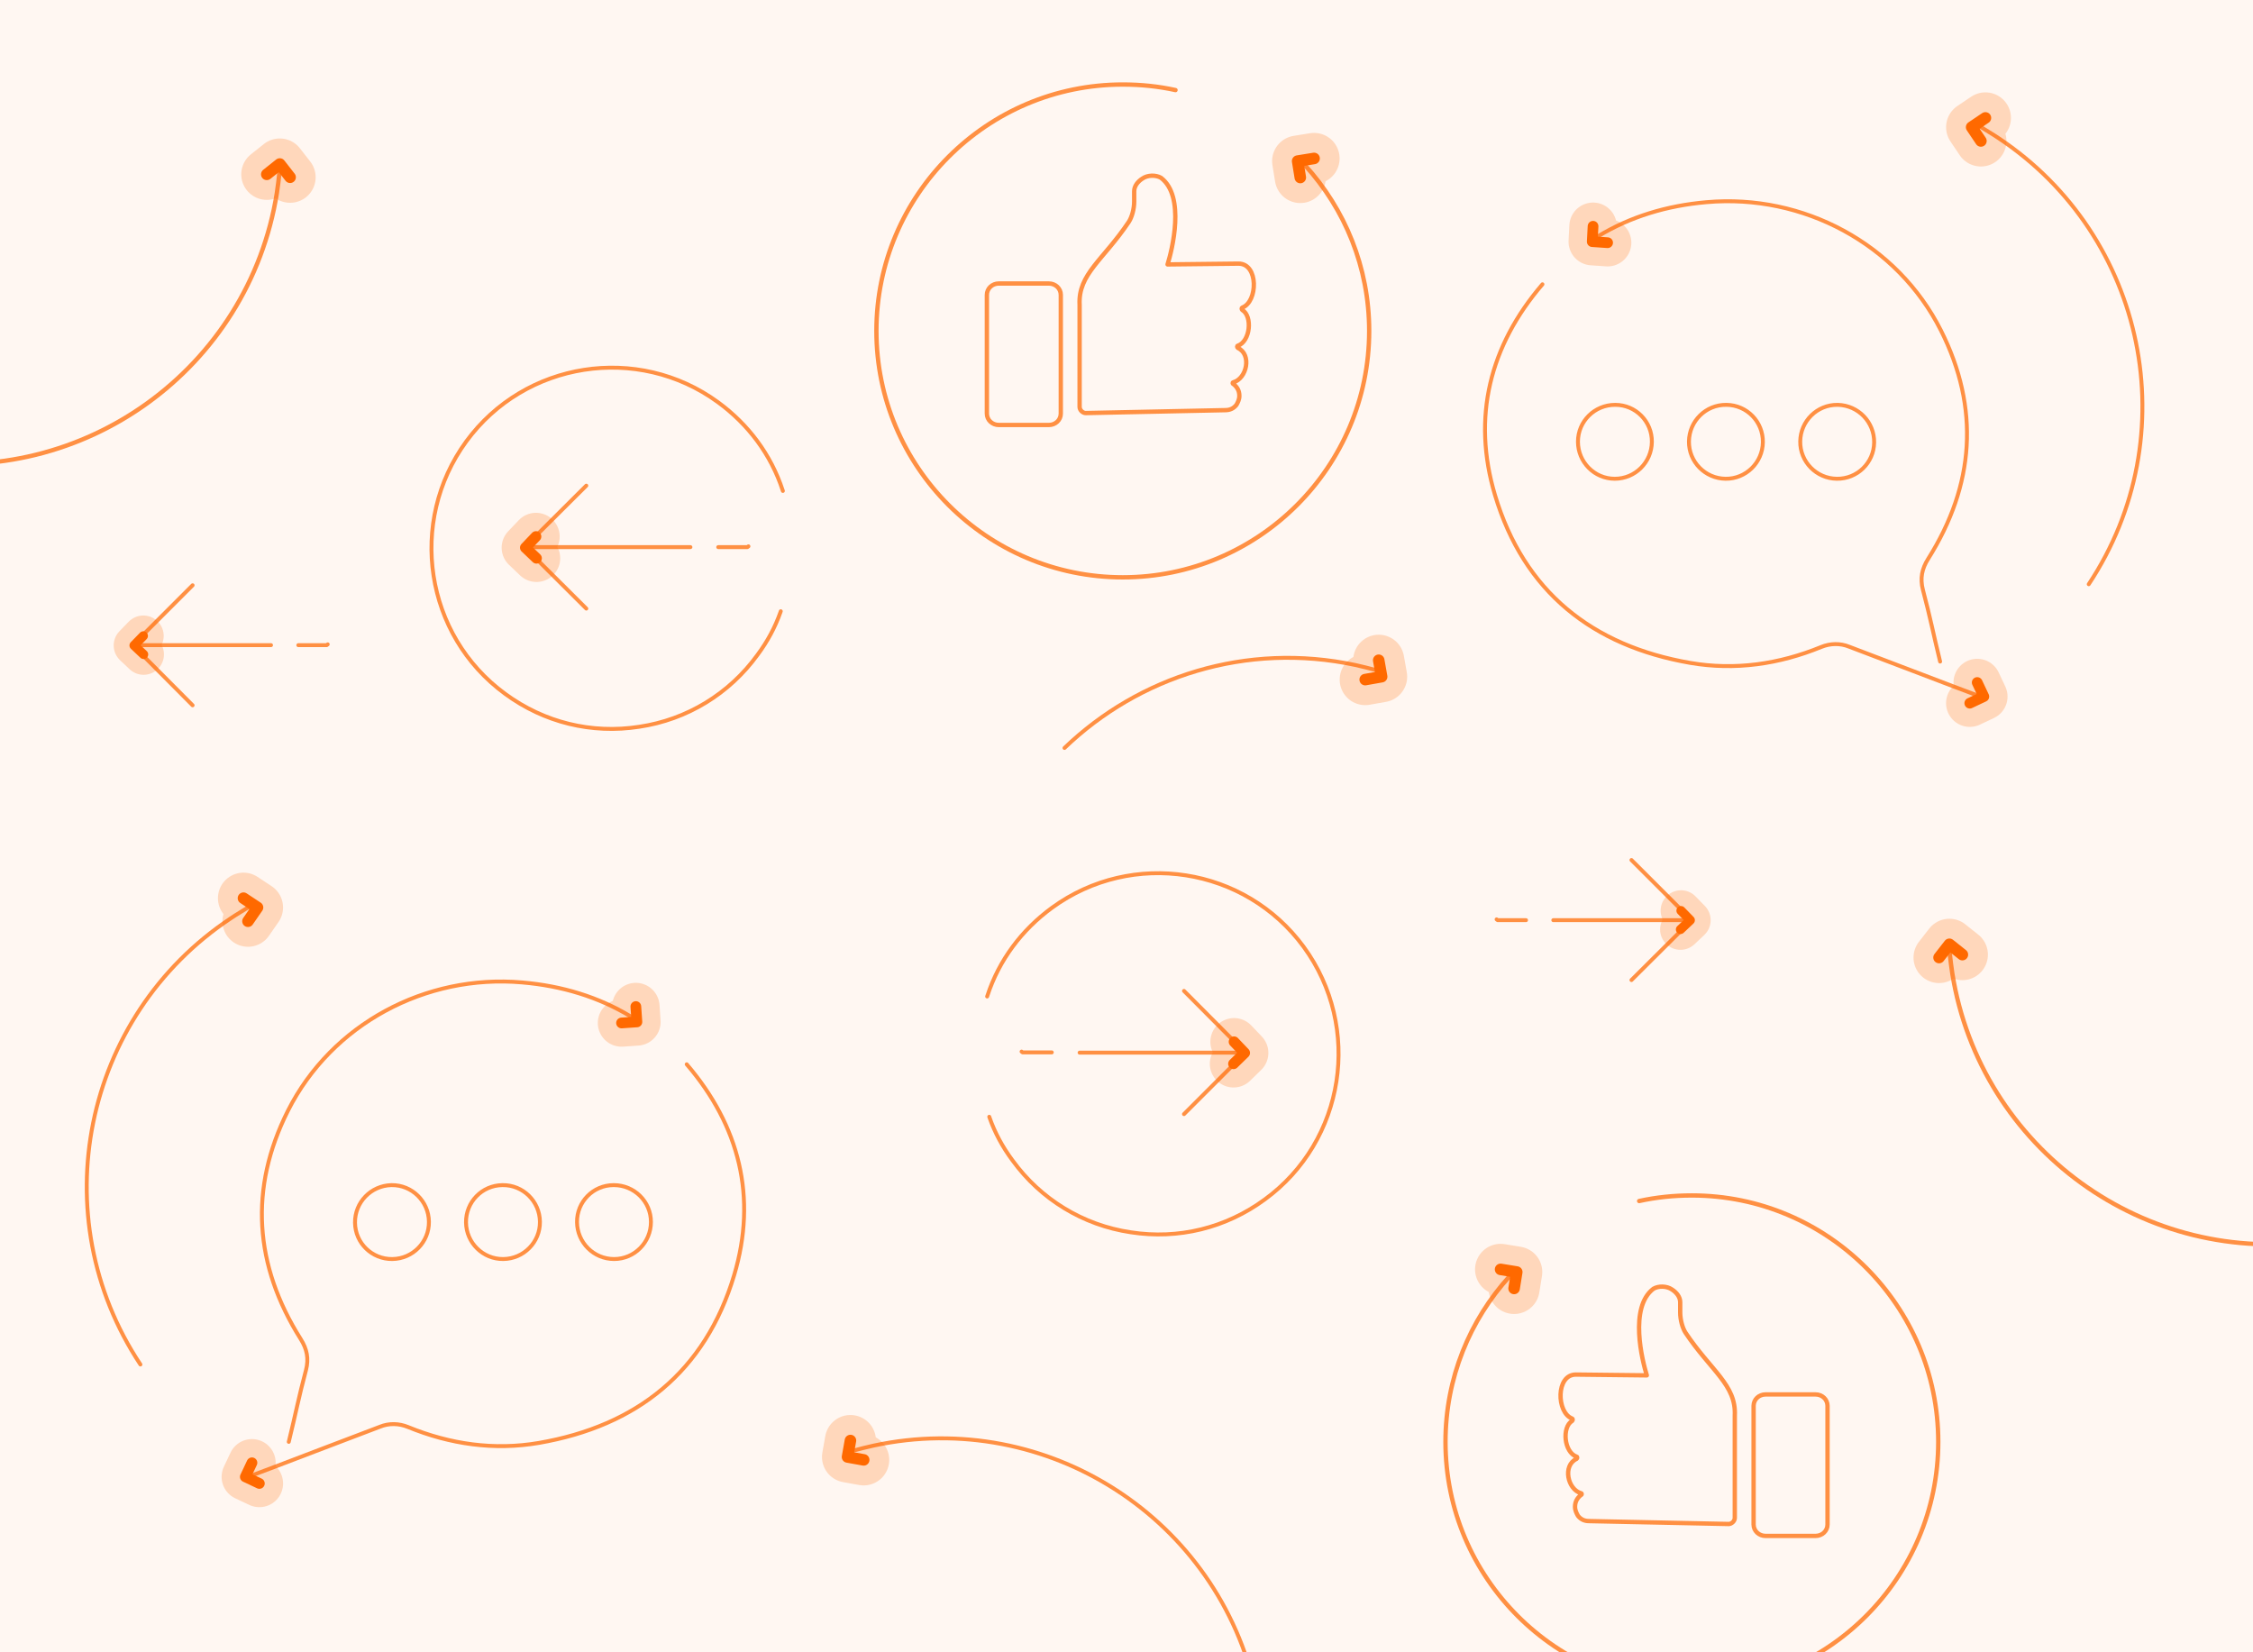 <svg xmlns="http://www.w3.org/2000/svg" xml:space="preserve" id="Layer_1" x="0" y="0" version="1.1" viewBox="0 0 850.4 623.6"><style>.st1,.st2{opacity:.72;fill:none;stroke:#ff6900;stroke-width:1.477;stroke-linecap:round;stroke-linejoin:round;stroke-miterlimit:10}.st2{opacity:.23;stroke-width:15.376}.st3{stroke-width:3.475}.st3,.st4,.st5{fill:none;stroke:#ff6900;stroke-linecap:round;stroke-linejoin:round;stroke-miterlimit:10}.st4{opacity:.23;stroke-width:19.278}.st5{stroke-width:4.357}.st6{opacity:.72;stroke-width:1.641}.st6,.st7,.st8{fill:none;stroke:#ff6900;stroke-linecap:round;stroke-linejoin:round;stroke-miterlimit:10}.st7{opacity:.23;stroke-width:17.903}.st8{stroke-width:4.046}</style><path fill="#fff7f2" d="M-9.4-7.8h863.9v637.1H-9.4z"/><path d="m72.7 266.2-22.6-22.7 22.6-22.6m-22 22.6h51.6m21.4-.3-.4.3h-10.7" class="st1"/><path d="m54.2 247-3.6-3.4 3.5-3.6" class="st2"/><path d="m54.2 247-3.6-3.4 3.5-3.6" class="st3"/><path d="M401.8 282.3c28.1-27 68.7-40.1 109.8-31.3 2.6.6 5.2 1.2 7.7 1.9" class="st1"/><path d="m515.3 256.5 6.2-1.1-1.1-6.2" class="st4"/><path d="m515.3 256.5 6.2-1.1-1.1-6.2" class="st5"/><path d="M-34.7 173.6c66.3 10.6 128.6-34.5 139.2-100.7.4-2.6.7-5.2 1-7.9" class="st6"/><path d="m100.7 65.8 4.9-3.9 3.9 5" class="st4"/><path d="m100.7 65.8 4.9-3.9 3.9 5" class="st5"/><path d="M221.3 229.7 198 206.5l23.3-23.2M199 206.5h61.6m21.9-.3-.4.3h-11" class="st1"/><path d="m295.5 185.3-.1-.3c-4.4-13.4-12.9-24.8-24.4-33.2-30.3-22.1-72.9-15.4-95 14.8-22.2 30.4-15.6 73.2 14.7 95.3 14.7 10.8 32.6 15.2 50.6 12.4 18.1-2.7 34-12.5 44.6-27.1 3.8-5.1 6.7-10.5 8.7-16.2l.1-.3" class="st1"/><path d="m202.5 210.7-4.2-4 4-4.2" class="st7"/><path d="m202.5 210.7-4.2-4 4-4.2" class="st8"/><path d="m490.8 67-1-6.2 6.2-1" class="st4"/><path d="m490.8 67-1-6.2 6.2-1" class="st5"/><path d="M443.7 34c-6.4-1.4-13-2.1-19.9-2.1-51.3 0-93 41.7-93 93s41.7 93 93 93 93-41.7 93-93c0-24.1-9.2-46-24.2-62.5" class="st6"/><path d="M400.4 156.1c0 2.4-2 4.3-4.5 4.3H377c-2.5 0-4.5-1.9-4.5-4.3v-44.8c0-2.4 2-4.3 4.5-4.3h18.9c2.5 0 4.5 1.9 4.5 4.3v44.8zm68.5-39.1c3.9 2.3 3.1 11.8-1.7 13.5-.3 0-.3.6 0 .8 5.4 2.5 3.4 11.6-1.7 13-.3 0-.3.6 0 .6 1.4 1.1 2.3 2.5 2.3 4.5 0 1.4-.6 2.5-1.1 3.4-1.1 1.4-2.5 2-4.2 2l-52.7 1.1c-1.1 0-2.3-1.1-2.3-2.3V115c-.6-11.6 9-16.9 18.6-31.3 1.1-1.7 2-4.8 2-7.6v-3.9c0-2 1.4-3.7 3.1-4.8 2-1.4 5.1-1.4 7-.3 9.3 7 4.2 27.3 2.5 32.7l26.8-.3c7.6 0 7.3 14.4 1.4 16.6-.3.1-.3.6 0 .9z" class="st6"/><path d="M788.4 220.5c37.1-55.9 21.8-131.3-34.1-168.4-2.2-1.5-4.5-2.8-6.7-4.2" class="st1"/><path d="m747.7 53.2-3.5-5.2 5.2-3.5" class="st4"/><path d="m747.7 53.2-3.5-5.2 5.2-3.5" class="st5"/><path d="M746.7 262.6c-5.8-2.1-43-16.4-48.7-18.5-3.4-1.4-7.2-1.3-10.6.1-15.9 6.5-32.5 8.9-49.4 6-37-6.4-62.8-26.9-73.7-63.3-8.8-29.4-2-56.4 17.9-79.6" class="st1"/><path d="M603.3 89.1c12.1-7.3 25.8-11.5 40.9-12.8 36.4-3.2 71.9 15.7 88.4 48.4 14.8 29.4 12.7 58.4-4.8 86.2-2.4 3.8-3.1 7.4-2 11.7 2.9 10.9 3.8 16.1 6.5 27.1m-122.7-96.9c-7.7 0-14 6.2-14 13.9s6.2 14 13.9 14 13.9-6.2 14-13.9c.1-7.7-6.1-14-13.8-14h-.1z" class="st1"/><path d="M651.6 152.8c-7.7-.1-14 6.1-14.1 13.8-.1 7.7 6.1 14 13.8 14.1 7.7.1 14-6.1 14.1-13.8.1-7.7-6-14-13.7-14.1h-.1zm42 0c-7.7-.1-14 6.1-14.1 13.8-.1 7.7 6.1 14 13.8 14.1 7.7.1 14-6 14.1-13.7.1-7.7-6-14-13.7-14.2h-.1z" class="st1"/><path d="m746.3 257.6 2.5 5.3-5.3 2.5" class="st7"/><path d="m746.3 257.6 2.5 5.3-5.3 2.5" class="st8"/><path d="m606.8 91.6-5.8-.4.3-5.8" class="st7"/><path d="m606.8 91.6-5.8-.4.3-5.8" class="st8"/><path d="m615.8 369.9 22.7-22.6-22.7-22.7m22.1 22.7h-51.6m-21.4-.3.4.3H576" class="st1"/><path d="m634.3 350.8 3.7-3.5-3.5-3.6" class="st2"/><path d="m634.3 350.8 3.7-3.5-3.5-3.6" class="st3"/><path d="M474.1 638.9c-14.1-65.6-78.7-107.4-144.3-93.3-2.6.6-5.2 1.2-7.7 1.9" class="st1"/><path d="m326 551-6.1-1.1 1.1-6.2" class="st4"/><path d="m326 551-6.1-1.1 1.1-6.2" class="st5"/><path d="M876.1 468.1c-66.3 10.6-128.6-34.5-139.2-100.7-.4-2.6-.7-5.2-1-7.9" class="st6"/><path d="m740.7 360.3-4.9-3.9-3.9 5" class="st4"/><path d="m740.7 360.3-4.9-3.9-3.9 5" class="st5"/><path d="m446.9 420.5 23.2-23.2-23.2-23.3m22.2 23.3h-61.6m-21.9-.4.4.3h11" class="st1"/><path d="m372.6 376.1.1-.3c4.4-13.4 12.9-24.8 24.4-33.2 30.3-22.1 72.9-15.4 95 14.8 22.2 30.4 15.6 73.2-14.7 95.3-14.7 10.8-32.6 15.2-50.6 12.4-18.1-2.7-34-12.5-44.6-27.1-3.8-5.1-6.7-10.5-8.7-16.2l-.1-.3" class="st1"/><path d="m465.6 401.5 4.2-4.1-4-4.2" class="st7"/><path d="m465.6 401.5 4.2-4.1-4-4.2" class="st8"/><path d="m571.5 486.3 1-6.2-6.1-1" class="st4"/><path d="m571.5 486.3 1-6.2-6.1-1" class="st5"/><path d="M618.7 453.3c6.4-1.4 13-2.1 19.9-2.1 51.3 0 93 41.7 93 93s-41.7 93-93 93-93-41.7-93-93c0-24.1 9.2-46 24.2-62.5" class="st6"/><path d="M661.9 575.4c0 2.4 2 4.3 4.5 4.3h18.9c2.5 0 4.5-1.9 4.5-4.3v-44.8c0-2.4-2-4.3-4.5-4.3h-18.9c-2.5 0-4.5 1.9-4.5 4.3v44.8zm-68.5-39.1c-3.9 2.3-3.1 11.8 1.7 13.5.3 0 .3.6 0 .8-5.4 2.5-3.4 11.6 1.7 13 .3 0 .3.6 0 .6-1.4 1.1-2.3 2.5-2.3 4.5 0 1.4.6 2.5 1.1 3.4 1.1 1.4 2.5 2 4.2 2l52.7 1.1c1.1 0 2.3-1.1 2.3-2.3v-38.6c.6-11.6-9-16.9-18.6-31.3-1.1-1.7-2-4.8-2-7.6v-3.9c0-2-1.4-3.7-3.1-4.8-2-1.4-5.1-1.4-7-.3-9.3 7-4.2 27.3-2.5 32.7l-26.8-.3c-7.6 0-7.3 14.4-1.4 16.6.3.1.3.6 0 .9z" class="st6"/><path d="M53 515c-37.1-55.9-21.8-131.3 34.1-168.4 2.2-1.5 4.5-2.8 6.7-4.2" class="st1"/><path d="m93.6 347.7 3.6-5.2-5.3-3.5" class="st4"/><path d="m93.6 347.7 3.6-5.2-5.3-3.5" class="st5"/><path d="M94.7 557c5.8-2.1 43-16.4 48.7-18.5 3.4-1.4 7.2-1.3 10.6.1 15.9 6.5 32.5 8.9 49.4 6 37-6.4 62.8-26.9 73.7-63.3 8.8-29.4 2-56.4-17.9-79.6" class="st1"/><path d="M238 383.6c-12.1-7.3-25.8-11.5-40.9-12.8-36.4-3.2-71.9 15.7-88.4 48.4-14.8 29.4-12.7 58.4 4.8 86.2 2.4 3.8 3.1 7.4 2 11.7-2.9 10.9-3.8 16.1-6.5 27.1m122.7-96.9c7.7 0 14 6.2 14 13.9s-6.2 14-13.9 14-13.9-6.2-14-13.9c-.1-7.7 6.1-14 13.8-14h.1z" class="st1"/><path d="M189.7 447.3c7.7-.1 14 6.1 14.1 13.8.1 7.7-6.1 14-13.8 14.1-7.7.1-14-6.1-14.1-13.8-.1-7.7 6-14 13.7-14.1h.1zm-41.9 0c7.7-.1 14 6.1 14.1 13.8.1 7.7-6.1 14-13.8 14.1-7.7.1-14-6-14.1-13.7-.1-7.7 6-14 13.7-14.2h.1z" class="st1"/><path d="m95.1 552.1-2.5 5.3 5.3 2.5" class="st7"/><path d="m95.1 552.1-2.5 5.3 5.3 2.5" class="st8"/><path d="m234.6 386.1 5.8-.4-.4-5.8" class="st7"/><path d="m234.6 386.1 5.8-.4-.4-5.8" class="st8"/></svg>
